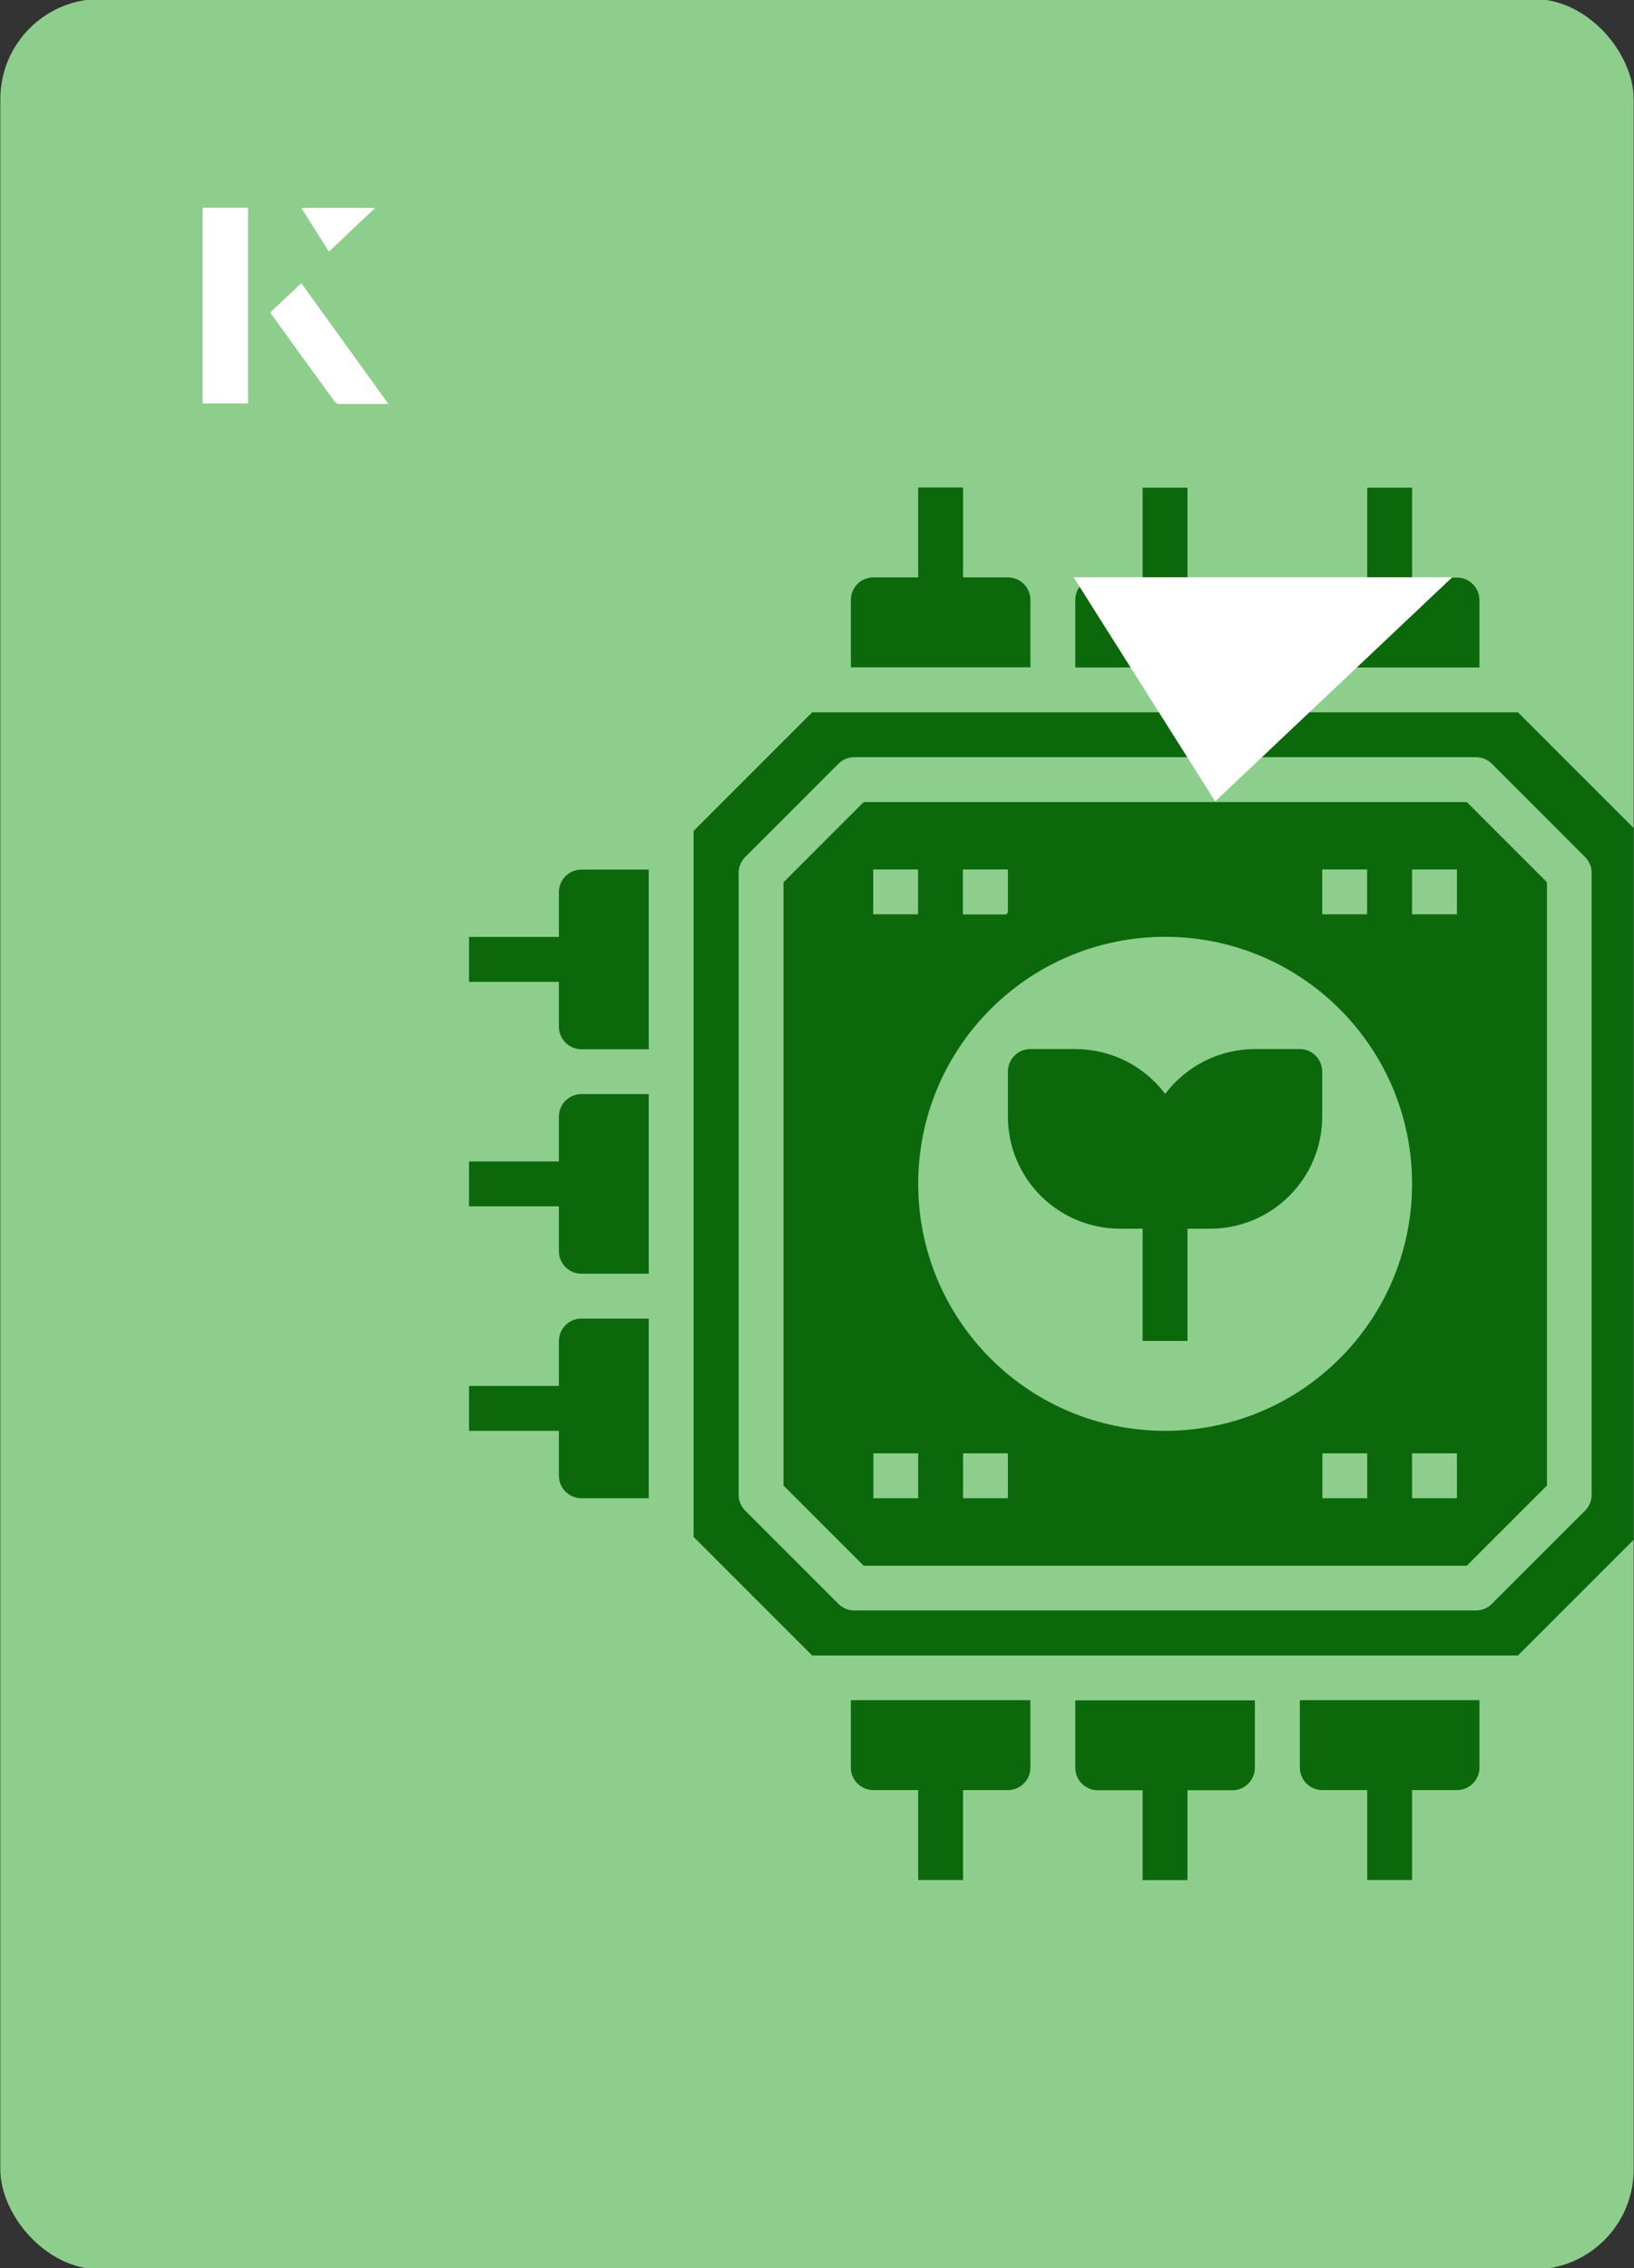 <?xml version="1.0" encoding="UTF-8"?>
<svg id="Layer_1" data-name="Layer 1" xmlns="http://www.w3.org/2000/svg" xmlns:xlink="http://www.w3.org/1999/xlink" viewBox="0 0 98 136">
  <rect x="0" y="0" width="98" height="136" fill="#333333" stroke="none"/>
  <defs>
    <style>
      .cls-1 {
        fill: #0b680b;
      }

      .cls-2 {
        fill: #fff;
      }

      .cls-3 {
        fill: none;
      }

      .cls-4 {
        fill: #8dce8d;
      }

      .cls-5 {
        clip-path: url(#clippath);
      }
    </style>
    <clipPath id="clippath">
      <rect class="cls-3" x=".02" y="-.07" width="97.96" height="136.13" rx="6" ry="6" transform="translate(98 136) rotate(-180)"/>
    </clipPath>
  </defs>
  <rect class="cls-4" x=".02" y="-.07" width="97.96" height="136.13" rx="6" ry="6" transform="translate(98 136) rotate(-180)"/>
  <g class="cls-5">
    <g>
      <path class="cls-1" d="M77.96,62.9h-2.69c-2.12,0-4.11,1-5.39,2.69-1.27-1.7-3.27-2.69-5.39-2.69h-2.69c-.74,0-1.35.6-1.35,1.35v2.69c0,3.72,3.01,6.73,6.73,6.73h1.35v6.73h2.69v-6.73h1.35c3.72,0,6.73-3.01,6.73-6.73v-2.69c0-.74-.6-1.35-1.35-1.35Z"/>
      <path class="cls-1" d="M98.15,92.15v-42.33l-7.11-7.11h-42.33l-7.11,7.11v42.33l7.11,7.11h42.33l7.11-7.11ZM88.53,96.56h-37.3c-.35,0-.69-.14-.94-.39l-5.6-5.6c-.25-.25-.39-.59-.39-.94v-37.3c0-.35.14-.69.39-.94l5.6-5.6c.25-.25.59-.39.94-.39h37.3c.35,0,.69.14.94.39l5.6,5.6c.25.25.39.59.39.94v37.3c0,.35-.14.69-.39.94l-5.6,5.6c-.25.25-.59.39-.94.39Z"/>
      <path class="cls-1" d="M51.8,48.09l-4.81,4.81v36.17l4.81,4.81h36.17l4.81-4.81v-36.17l-4.81-4.81h-36.17ZM69.88,85.79c-8.18,0-14.81-6.63-14.81-14.81s6.63-14.81,14.81-14.81,14.81,6.63,14.81,14.81-6.63,14.81-14.81,14.81ZM79.3,52.13h2.69v2.69h-2.69v-2.69ZM57.76,52.13h2.69v2.52c0,.1-.08.18-.18.18h-2.52v-2.69ZM52.37,52.13h2.69v2.69h-2.69v-2.69ZM55.07,89.83h-2.69v-2.69h2.69v2.69ZM60.45,89.83h-2.69v-2.69h2.69v2.69ZM82,89.83h-2.69v-2.69h2.69v2.69ZM87.38,89.83h-2.69v-2.69h2.69v2.69ZM87.38,54.82h-2.69v-2.69h2.69v2.69Z"/>
      <path class="cls-1" d="M33.52,75.02c0,.74.6,1.35,1.35,1.35h4.04v-10.77h-4.04c-.74,0-1.35.6-1.35,1.35v2.69h-5.39v2.69h5.39v2.69Z"/>
      <path class="cls-1" d="M33.52,61.56c0,.74.6,1.35,1.35,1.35h4.04v-10.77h-4.04c-.74,0-1.35.6-1.35,1.35v2.69h-5.39v2.69h5.39v2.69Z"/>
      <path class="cls-1" d="M38.91,79.06h-4.04c-.74,0-1.35.6-1.35,1.35v2.69h-5.39v2.69h5.39v2.69c0,.74.6,1.35,1.35,1.35h4.04v-10.77Z"/>
      <path class="cls-1" d="M51.03,35.97v4.04h10.77v-4.04c0-.74-.6-1.35-1.35-1.35h-2.69v-5.39h-2.69v5.39h-2.69c-.74,0-1.35.6-1.35,1.35Z"/>
      <path class="cls-1" d="M82,29.24v5.39h-2.69c-.74,0-1.35.6-1.35,1.35v4.04h10.77v-4.04c0-.74-.6-1.35-1.35-1.35h-2.69v-5.39h-2.69Z"/>
      <path class="cls-1" d="M68.53,29.24v5.39h-2.69c-.74,0-1.35.6-1.35,1.35v4.04h10.77v-4.04c0-.74-.6-1.35-1.35-1.35h-2.69v-5.39h-2.69Z"/>
      <path class="cls-1" d="M75.26,105.99v-4.04h-10.77v4.04c0,.74.6,1.35,1.35,1.35h2.69v5.39h2.69v-5.39h2.69c.74,0,1.35-.6,1.35-1.35Z"/>
      <path class="cls-1" d="M57.76,112.72v-5.39h2.69c.74,0,1.35-.6,1.35-1.35v-4.04h-10.77v4.04c0,.74.6,1.35,1.35,1.35h2.69v5.39h2.69Z"/>
      <path class="cls-1" d="M84.69,112.72v-5.39h2.69c.74,0,1.35-.6,1.35-1.35v-4.04h-10.77v4.04c0,.74.6,1.35,1.35,1.35h2.69v5.39h2.69Z"/>
    </g>
  </g>
  <path class="cls-2" d="M72.88,48.05c-2.89-4.58-5.76-9.12-8.49-13.44h22.71c-5.04,4.76-9.89,9.35-14.22,13.44Z"/>
  <g>
    <path class="cls-2" d="M14.87,12.46h-2.71v11.72h2.71v-11.72ZM16.21,18.74c1.29,1.79,2.57,3.55,3.85,5.31.05.07.15.15.23.16.97.01,1.93,0,2.99,0-1.78-2.47-3.48-4.83-5.21-7.22-.66.62-1.25,1.18-1.86,1.75ZM19.73,15.08c.84-.79,1.78-1.69,2.76-2.61h-4.41c.53.84,1.09,1.72,1.65,2.61Z"/>
    <path class="cls-2" d="M14.87,12.46v11.72h-2.71v-11.72h2.71Z"/>
    <path class="cls-2" d="M16.21,18.74c.61-.57,1.21-1.13,1.86-1.75,1.73,2.39,3.43,4.75,5.21,7.22-1.06,0-2.03,0-2.99,0-.08,0-.18-.08-.23-.16-1.28-1.76-2.56-3.52-3.85-5.31Z"/>
    <polygon class="cls-2" points="19.73 15.08 18.08 12.47 22.49 12.47 19.73 15.08"/>
  </g>
</svg>